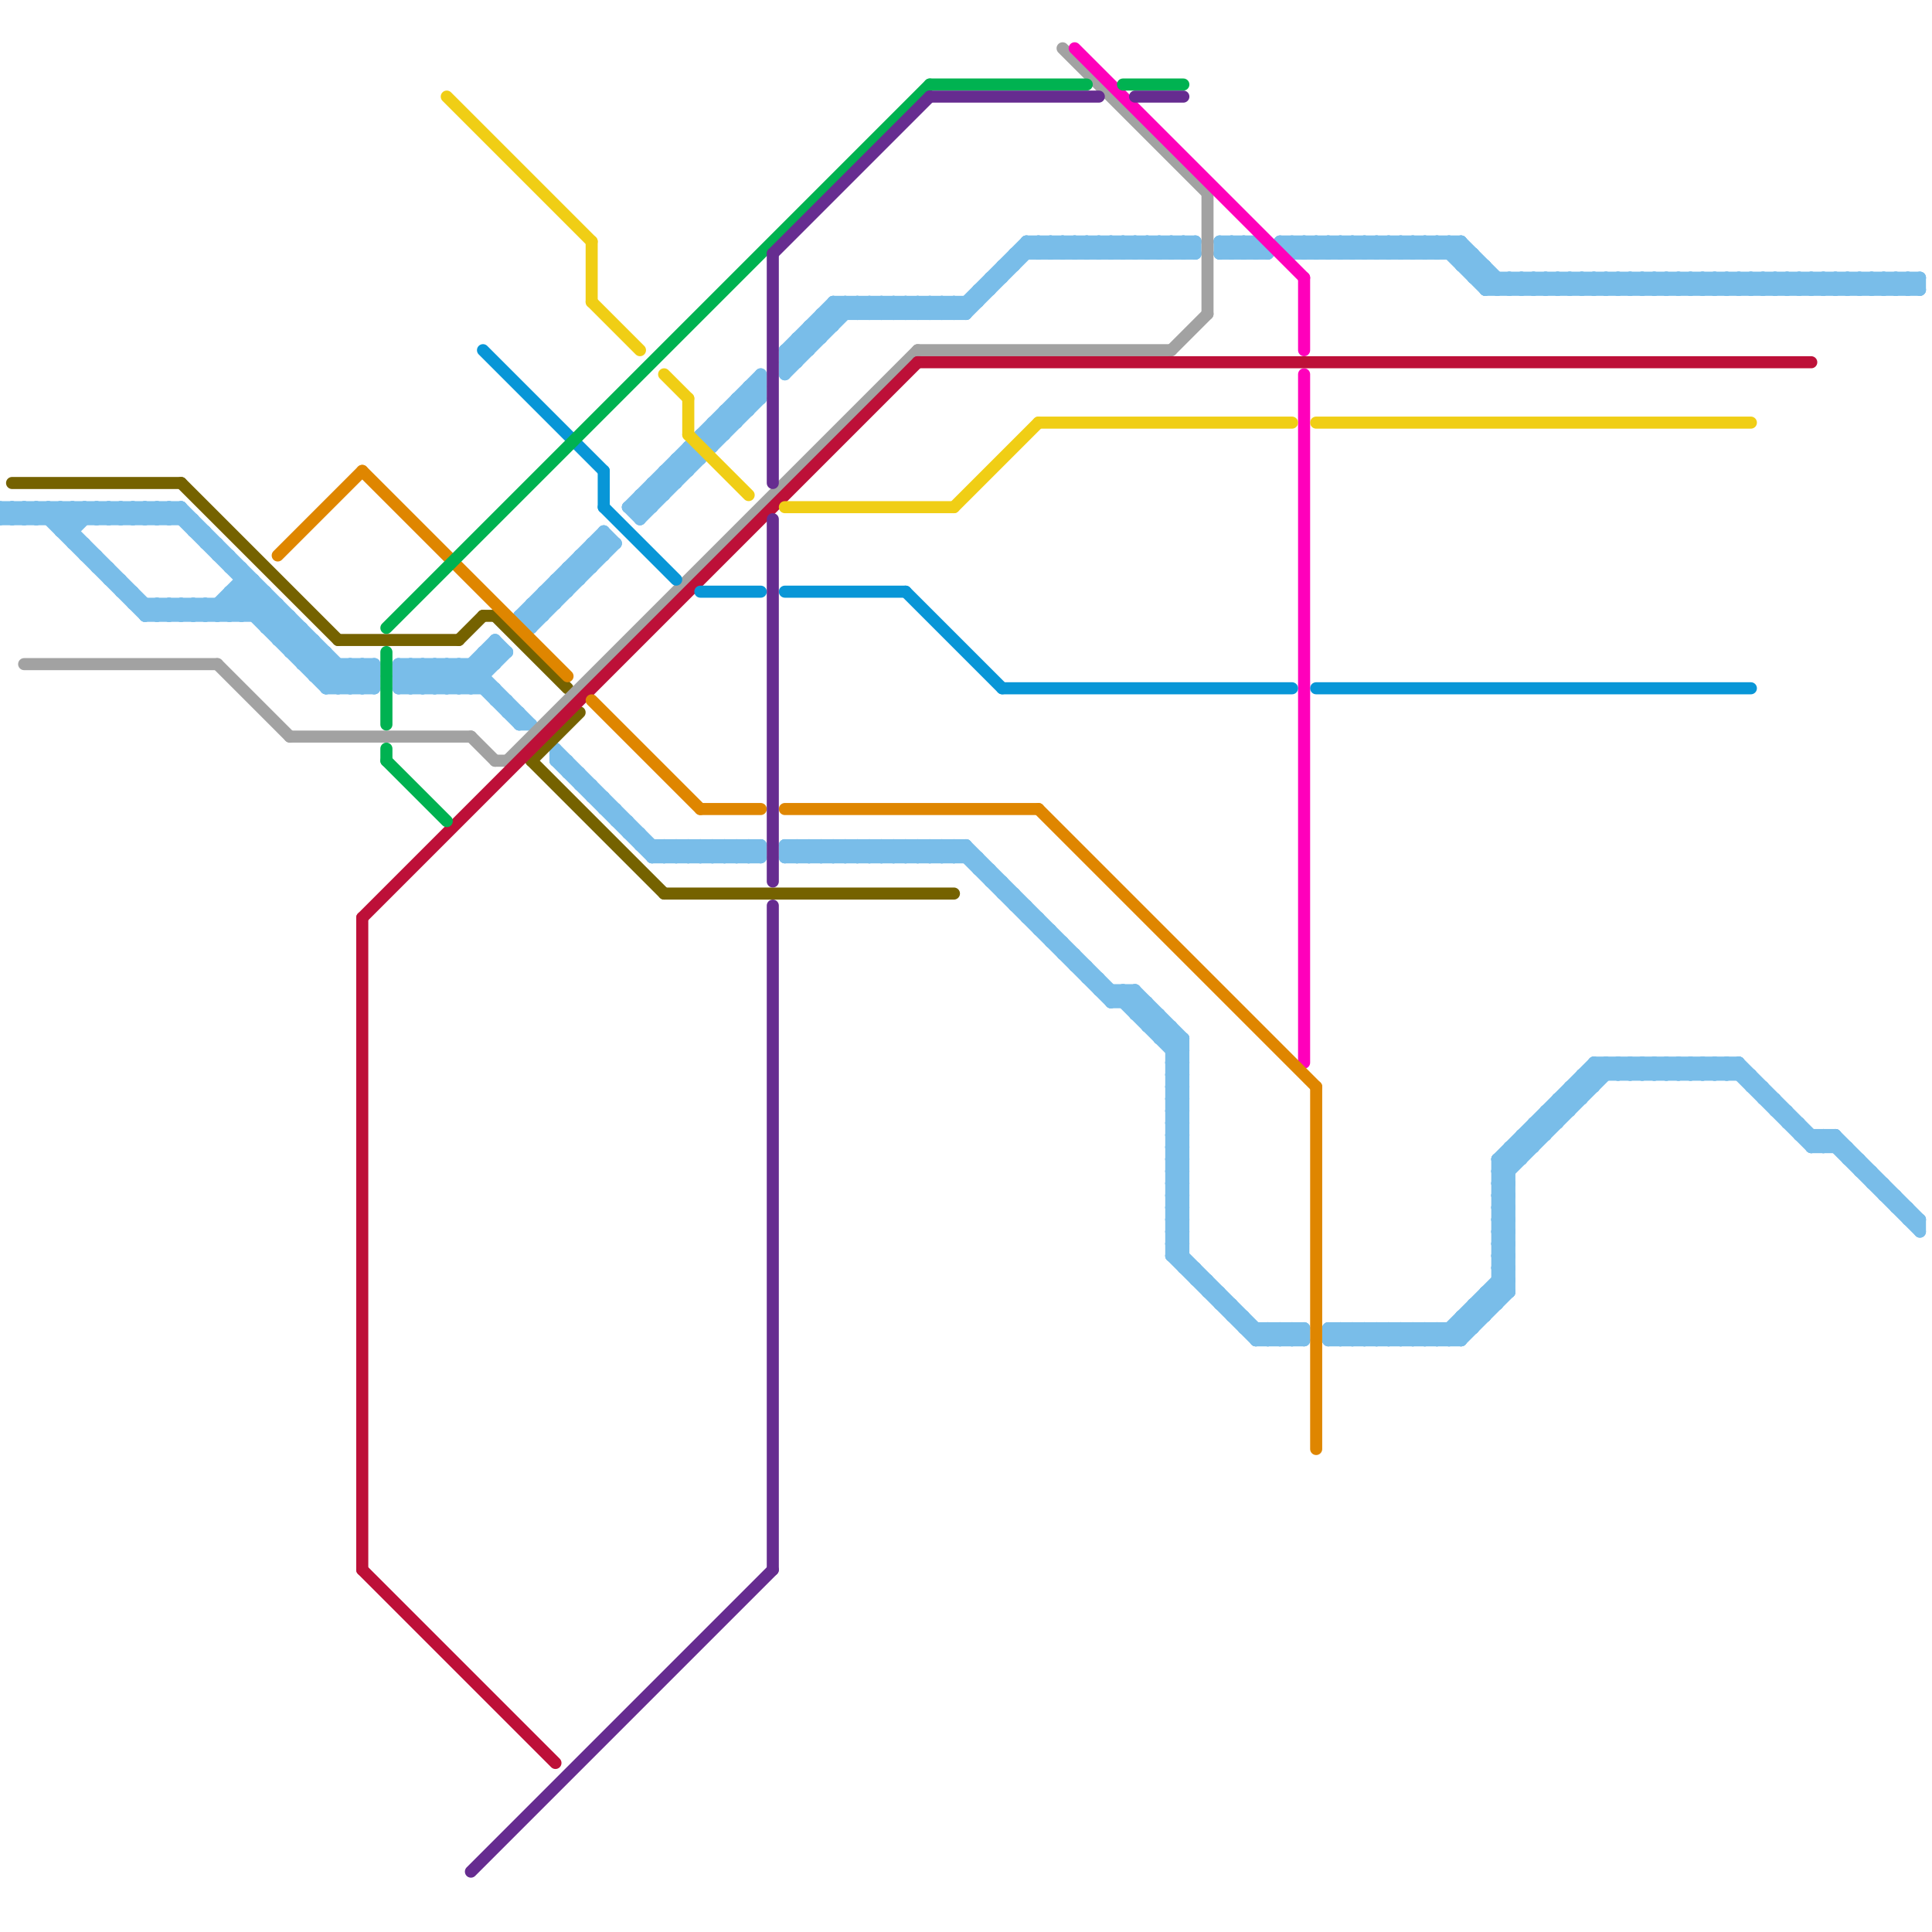 
<svg version="1.1" xmlns="http://www.w3.org/2000/svg" viewBox="0 0 160 160">
<style>line { stroke-width: 1; fill: none; stroke-linecap: round; stroke-linejoin: round; } .c0 { stroke: #79bde9 } .c1 { stroke: #756200 } .c2 { stroke: #a2a2a2 } .c3 { stroke: #ff00bb } .c4 { stroke: #bd1038 } .c5 { stroke: #f0ce15 } .c6 { stroke: #0896d7 } .c7 { stroke: #df8600 } .c8 { stroke: #00b251 } .c9 { stroke: #662c90 }</style><line class="c0" x1="119" y1="111" x2="125" y2="105"/><line class="c0" x1="97" y1="91" x2="98" y2="91"/><line class="c0" x1="97" y1="93" x2="98" y2="93"/><line class="c0" x1="37" y1="55" x2="37" y2="57"/><line class="c0" x1="128" y1="23" x2="128" y2="24"/><line class="c0" x1="70" y1="71" x2="71" y2="70"/><line class="c0" x1="120" y1="20" x2="124" y2="24"/><line class="c0" x1="123" y1="22" x2="123" y2="24"/><line class="c0" x1="137" y1="88" x2="138" y2="89"/><line class="c0" x1="11" y1="42" x2="12" y2="43"/><line class="c0" x1="57" y1="71" x2="58" y2="70"/><line class="c0" x1="124" y1="96" x2="125" y2="97"/><line class="c0" x1="91" y1="82" x2="94" y2="82"/><line class="c0" x1="68" y1="26" x2="68" y2="28"/><line class="c0" x1="124" y1="98" x2="125" y2="99"/><line class="c0" x1="101" y1="107" x2="101" y2="108"/><line class="c0" x1="141" y1="88" x2="141" y2="89"/><line class="c0" x1="94" y1="20" x2="95" y2="21"/><line class="c0" x1="49" y1="45" x2="51" y2="45"/><line class="c0" x1="129" y1="23" x2="129" y2="24"/><line class="c0" x1="121" y1="20" x2="125" y2="24"/><line class="c0" x1="17" y1="45" x2="18" y2="45"/><line class="c0" x1="105" y1="21" x2="106" y2="20"/><line class="c0" x1="143" y1="88" x2="143" y2="89"/><line class="c0" x1="83" y1="22" x2="84" y2="22"/><line class="c0" x1="102" y1="20" x2="103" y2="21"/><line class="c0" x1="86" y1="21" x2="87" y2="20"/><line class="c0" x1="150" y1="94" x2="150" y2="95"/><line class="c0" x1="75" y1="25" x2="76" y2="26"/><line class="c0" x1="131" y1="23" x2="131" y2="24"/><line class="c0" x1="113" y1="111" x2="114" y2="110"/><line class="c0" x1="121" y1="111" x2="125" y2="107"/><line class="c0" x1="101" y1="21" x2="102" y2="20"/><line class="c0" x1="54" y1="40" x2="56" y2="40"/><line class="c0" x1="124" y1="101" x2="125" y2="100"/><line class="c0" x1="27" y1="57" x2="29" y2="55"/><line class="c0" x1="152" y1="94" x2="152" y2="95"/><line class="c0" x1="124" y1="103" x2="125" y2="102"/><line class="c0" x1="90" y1="81" x2="91" y2="81"/><line class="c0" x1="115" y1="111" x2="116" y2="110"/><line class="c0" x1="97" y1="95" x2="98" y2="96"/><line class="c0" x1="97" y1="97" x2="98" y2="98"/><line class="c0" x1="149" y1="93" x2="149" y2="94"/><line class="c0" x1="7" y1="42" x2="7" y2="43"/><line class="c0" x1="7" y1="46" x2="8" y2="46"/><line class="c0" x1="84" y1="75" x2="85" y2="75"/><line class="c0" x1="1" y1="42" x2="2" y2="43"/><line class="c0" x1="154" y1="23" x2="155" y2="24"/><line class="c0" x1="132" y1="88" x2="133" y2="89"/><line class="c0" x1="27" y1="56" x2="28" y2="55"/><line class="c0" x1="141" y1="23" x2="142" y2="24"/><line class="c0" x1="61" y1="33" x2="62" y2="34"/><line class="c0" x1="42" y1="59" x2="43" y2="59"/><line class="c0" x1="89" y1="80" x2="90" y2="80"/><line class="c0" x1="41" y1="58" x2="42" y2="58"/><line class="c0" x1="56" y1="38" x2="58" y2="38"/><line class="c0" x1="0" y1="42" x2="15" y2="42"/><line class="c0" x1="86" y1="77" x2="87" y2="77"/><line class="c0" x1="124" y1="24" x2="125" y2="23"/><line class="c0" x1="97" y1="102" x2="98" y2="102"/><line class="c0" x1="153" y1="24" x2="154" y2="23"/><line class="c0" x1="89" y1="20" x2="90" y2="21"/><line class="c0" x1="104" y1="110" x2="104" y2="111"/><line class="c0" x1="156" y1="23" x2="157" y2="24"/><line class="c0" x1="124" y1="23" x2="124" y2="24"/><line class="c0" x1="48" y1="64" x2="48" y2="65"/><line class="c0" x1="142" y1="23" x2="142" y2="24"/><line class="c0" x1="94" y1="21" x2="95" y2="20"/><line class="c0" x1="149" y1="23" x2="150" y2="24"/><line class="c0" x1="124" y1="100" x2="125" y2="99"/><line class="c0" x1="136" y1="23" x2="137" y2="24"/><line class="c0" x1="77" y1="26" x2="78" y2="25"/><line class="c0" x1="106" y1="110" x2="106" y2="111"/><line class="c0" x1="66" y1="28" x2="67" y2="29"/><line class="c0" x1="70" y1="25" x2="71" y2="26"/><line class="c0" x1="90" y1="20" x2="91" y2="21"/><line class="c0" x1="151" y1="23" x2="152" y2="24"/><line class="c0" x1="21" y1="51" x2="22" y2="50"/><line class="c0" x1="118" y1="111" x2="119" y2="110"/><line class="c0" x1="158" y1="101" x2="159" y2="101"/><line class="c0" x1="75" y1="26" x2="76" y2="25"/><line class="c0" x1="97" y1="91" x2="98" y2="90"/><line class="c0" x1="97" y1="93" x2="98" y2="92"/><line class="c0" x1="18" y1="50" x2="19" y2="51"/><line class="c0" x1="120" y1="111" x2="125" y2="106"/><line class="c0" x1="95" y1="85" x2="97" y2="85"/><line class="c0" x1="47" y1="63" x2="47" y2="64"/><line class="c0" x1="110" y1="20" x2="110" y2="21"/><line class="c0" x1="55" y1="39" x2="55" y2="41"/><line class="c0" x1="38" y1="55" x2="38" y2="57"/><line class="c0" x1="72" y1="26" x2="73" y2="25"/><line class="c0" x1="23" y1="53" x2="24" y2="52"/><line class="c0" x1="12" y1="42" x2="13" y2="43"/><line class="c0" x1="46" y1="62" x2="55" y2="71"/><line class="c0" x1="130" y1="90" x2="131" y2="91"/><line class="c0" x1="82" y1="23" x2="83" y2="23"/><line class="c0" x1="125" y1="95" x2="127" y2="95"/><line class="c0" x1="73" y1="71" x2="74" y2="70"/><line class="c0" x1="58" y1="36" x2="59" y2="37"/><line class="c0" x1="107" y1="21" x2="108" y2="20"/><line class="c0" x1="59" y1="70" x2="60" y2="71"/><line class="c0" x1="124" y1="104" x2="125" y2="105"/><line class="c0" x1="94" y1="84" x2="96" y2="84"/><line class="c0" x1="63" y1="31" x2="63" y2="33"/><line class="c0" x1="17" y1="44" x2="17" y2="45"/><line class="c0" x1="87" y1="20" x2="88" y2="21"/><line class="c0" x1="124" y1="106" x2="125" y2="107"/><line class="c0" x1="126" y1="94" x2="128" y2="94"/><line class="c0" x1="5" y1="42" x2="5" y2="44"/><line class="c0" x1="108" y1="20" x2="109" y2="21"/><line class="c0" x1="117" y1="110" x2="118" y2="111"/><line class="c0" x1="6" y1="42" x2="6" y2="45"/><line class="c0" x1="48" y1="46" x2="48" y2="48"/><line class="c0" x1="13" y1="42" x2="13" y2="43"/><line class="c0" x1="129" y1="91" x2="131" y2="91"/><line class="c0" x1="102" y1="21" x2="103" y2="20"/><line class="c0" x1="43" y1="51" x2="44" y2="52"/><line class="c0" x1="139" y1="24" x2="140" y2="23"/><line class="c0" x1="88" y1="20" x2="89" y2="21"/><line class="c0" x1="97" y1="97" x2="98" y2="97"/><line class="c0" x1="116" y1="111" x2="117" y2="110"/><line class="c0" x1="119" y1="110" x2="120" y2="111"/><line class="c0" x1="84" y1="21" x2="84" y2="22"/><line class="c0" x1="54" y1="70" x2="54" y2="71"/><line class="c0" x1="8" y1="42" x2="8" y2="43"/><line class="c0" x1="9" y1="47" x2="9" y2="48"/><line class="c0" x1="98" y1="86" x2="98" y2="105"/><line class="c0" x1="121" y1="109" x2="121" y2="111"/><line class="c0" x1="56" y1="70" x2="56" y2="71"/><line class="c0" x1="133" y1="88" x2="134" y2="89"/><line class="c0" x1="33" y1="55" x2="35" y2="57"/><line class="c0" x1="97" y1="102" x2="98" y2="101"/><line class="c0" x1="115" y1="20" x2="116" y2="21"/><line class="c0" x1="10" y1="42" x2="10" y2="43"/><line class="c0" x1="14" y1="50" x2="15" y2="51"/><line class="c0" x1="67" y1="27" x2="69" y2="27"/><line class="c0" x1="68" y1="71" x2="69" y2="70"/><line class="c0" x1="152" y1="94" x2="159" y2="101"/><line class="c0" x1="150" y1="23" x2="150" y2="24"/><line class="c0" x1="157" y1="23" x2="158" y2="24"/><line class="c0" x1="144" y1="23" x2="144" y2="24"/><line class="c0" x1="55" y1="71" x2="56" y2="70"/><line class="c0" x1="97" y1="96" x2="98" y2="97"/><line class="c0" x1="17" y1="50" x2="17" y2="51"/><line class="c0" x1="34" y1="55" x2="34" y2="57"/><line class="c0" x1="120" y1="21" x2="121" y2="20"/><line class="c0" x1="97" y1="98" x2="98" y2="99"/><line class="c0" x1="28" y1="55" x2="28" y2="57"/><line class="c0" x1="53" y1="41" x2="55" y2="41"/><line class="c0" x1="95" y1="21" x2="96" y2="20"/><line class="c0" x1="152" y1="23" x2="152" y2="24"/><line class="c0" x1="19" y1="46" x2="19" y2="47"/><line class="c0" x1="85" y1="20" x2="85" y2="21"/><line class="c0" x1="128" y1="92" x2="129" y2="93"/><line class="c0" x1="71" y1="25" x2="72" y2="26"/><line class="c0" x1="112" y1="110" x2="113" y2="111"/><line class="c0" x1="103" y1="110" x2="108" y2="110"/><line class="c0" x1="103" y1="21" x2="104" y2="20"/><line class="c0" x1="9" y1="42" x2="10" y2="43"/><line class="c0" x1="97" y1="21" x2="98" y2="20"/><line class="c0" x1="148" y1="92" x2="148" y2="93"/><line class="c0" x1="79" y1="25" x2="80" y2="26"/><line class="c0" x1="73" y1="25" x2="74" y2="26"/><line class="c0" x1="105" y1="110" x2="106" y2="111"/><line class="c0" x1="17" y1="50" x2="18" y2="51"/><line class="c0" x1="38" y1="57" x2="41" y2="54"/><line class="c0" x1="8" y1="47" x2="9" y2="47"/><line class="c0" x1="93" y1="20" x2="94" y2="21"/><line class="c0" x1="97" y1="99" x2="98" y2="98"/><line class="c0" x1="78" y1="26" x2="79" y2="25"/><line class="c0" x1="18" y1="45" x2="18" y2="46"/><line class="c0" x1="97" y1="101" x2="98" y2="100"/><line class="c0" x1="0" y1="43" x2="1" y2="42"/><line class="c0" x1="107" y1="110" x2="108" y2="111"/><line class="c0" x1="98" y1="21" x2="99" y2="20"/><line class="c0" x1="67" y1="70" x2="68" y2="71"/><line class="c0" x1="61" y1="70" x2="62" y2="71"/><line class="c0" x1="124" y1="104" x2="125" y2="104"/><line class="c0" x1="83" y1="74" x2="84" y2="74"/><line class="c0" x1="134" y1="24" x2="135" y2="23"/><line class="c0" x1="124" y1="106" x2="125" y2="106"/><line class="c0" x1="112" y1="111" x2="113" y2="110"/><line class="c0" x1="147" y1="91" x2="147" y2="92"/><line class="c0" x1="66" y1="71" x2="67" y2="70"/><line class="c0" x1="155" y1="23" x2="156" y2="24"/><line class="c0" x1="65" y1="30" x2="70" y2="25"/><line class="c0" x1="124" y1="97" x2="133" y2="88"/><line class="c0" x1="74" y1="25" x2="74" y2="26"/><line class="c0" x1="65" y1="29" x2="66" y2="30"/><line class="c0" x1="75" y1="70" x2="76" y2="71"/><line class="c0" x1="41" y1="57" x2="41" y2="58"/><line class="c0" x1="109" y1="20" x2="110" y2="21"/><line class="c0" x1="23" y1="52" x2="24" y2="51"/><line class="c0" x1="62" y1="70" x2="63" y2="71"/><line class="c0" x1="96" y1="20" x2="97" y2="21"/><line class="c0" x1="138" y1="23" x2="138" y2="24"/><line class="c0" x1="143" y1="88" x2="150" y2="95"/><line class="c0" x1="82" y1="73" x2="83" y2="73"/><line class="c0" x1="102" y1="108" x2="102" y2="109"/><line class="c0" x1="137" y1="89" x2="138" y2="88"/><line class="c0" x1="67" y1="71" x2="68" y2="70"/><line class="c0" x1="108" y1="21" x2="109" y2="20"/><line class="c0" x1="111" y1="20" x2="112" y2="21"/><line class="c0" x1="140" y1="24" x2="141" y2="23"/><line class="c0" x1="155" y1="97" x2="155" y2="98"/><line class="c0" x1="49" y1="45" x2="50" y2="46"/><line class="c0" x1="98" y1="20" x2="99" y2="21"/><line class="c0" x1="124" y1="105" x2="125" y2="106"/><line class="c0" x1="44" y1="50" x2="46" y2="50"/><line class="c0" x1="140" y1="23" x2="140" y2="24"/><line class="c0" x1="13" y1="50" x2="13" y2="51"/><line class="c0" x1="123" y1="24" x2="159" y2="24"/><line class="c0" x1="116" y1="21" x2="117" y2="20"/><line class="c0" x1="93" y1="83" x2="94" y2="82"/><line class="c0" x1="91" y1="20" x2="92" y2="21"/><line class="c0" x1="21" y1="48" x2="21" y2="51"/><line class="c0" x1="157" y1="99" x2="157" y2="100"/><line class="c0" x1="35" y1="55" x2="37" y2="57"/><line class="c0" x1="156" y1="99" x2="157" y2="99"/><line class="c0" x1="106" y1="20" x2="107" y2="21"/><line class="c0" x1="57" y1="70" x2="57" y2="71"/><line class="c0" x1="34" y1="55" x2="36" y2="57"/><line class="c0" x1="154" y1="96" x2="154" y2="97"/><line class="c0" x1="120" y1="110" x2="121" y2="111"/><line class="c0" x1="97" y1="96" x2="98" y2="96"/><line class="c0" x1="97" y1="88" x2="98" y2="88"/><line class="c0" x1="97" y1="98" x2="98" y2="98"/><line class="c0" x1="14" y1="42" x2="29" y2="57"/><line class="c0" x1="127" y1="93" x2="128" y2="94"/><line class="c0" x1="100" y1="107" x2="101" y2="107"/><line class="c0" x1="51" y1="68" x2="52" y2="68"/><line class="c0" x1="156" y1="98" x2="156" y2="99"/><line class="c0" x1="46" y1="63" x2="47" y2="63"/><line class="c0" x1="113" y1="110" x2="113" y2="111"/><line class="c0" x1="53" y1="41" x2="53" y2="43"/><line class="c0" x1="15" y1="42" x2="30" y2="57"/><line class="c0" x1="61" y1="33" x2="61" y2="35"/><line class="c0" x1="97" y1="85" x2="97" y2="104"/><line class="c0" x1="51" y1="67" x2="51" y2="68"/><line class="c0" x1="99" y1="106" x2="100" y2="106"/><line class="c0" x1="115" y1="110" x2="115" y2="111"/><line class="c0" x1="39" y1="55" x2="39" y2="57"/><line class="c0" x1="72" y1="71" x2="73" y2="70"/><line class="c0" x1="62" y1="32" x2="63" y2="32"/><line class="c0" x1="38" y1="55" x2="43" y2="60"/><line class="c0" x1="44" y1="51" x2="50" y2="45"/><line class="c0" x1="86" y1="20" x2="87" y2="21"/><line class="c0" x1="92" y1="83" x2="95" y2="83"/><line class="c0" x1="76" y1="25" x2="77" y2="26"/><line class="c0" x1="93" y1="82" x2="98" y2="87"/><line class="c0" x1="114" y1="111" x2="115" y2="110"/><line class="c0" x1="74" y1="71" x2="75" y2="70"/><line class="c0" x1="33" y1="56" x2="40" y2="56"/><line class="c0" x1="116" y1="110" x2="116" y2="111"/><line class="c0" x1="29" y1="55" x2="31" y2="57"/><line class="c0" x1="110" y1="110" x2="111" y2="111"/><line class="c0" x1="70" y1="70" x2="70" y2="71"/><line class="c0" x1="104" y1="20" x2="104" y2="21"/><line class="c0" x1="48" y1="46" x2="50" y2="46"/><line class="c0" x1="25" y1="55" x2="26" y2="54"/><line class="c0" x1="97" y1="100" x2="98" y2="99"/><line class="c0" x1="139" y1="89" x2="140" y2="88"/><line class="c0" x1="121" y1="22" x2="123" y2="22"/><line class="c0" x1="69" y1="71" x2="70" y2="70"/><line class="c0" x1="72" y1="70" x2="73" y2="71"/><line class="c0" x1="123" y1="107" x2="123" y2="109"/><line class="c0" x1="148" y1="23" x2="148" y2="24"/><line class="c0" x1="77" y1="25" x2="77" y2="26"/><line class="c0" x1="20" y1="51" x2="22" y2="49"/><line class="c0" x1="124" y1="105" x2="125" y2="105"/><line class="c0" x1="154" y1="24" x2="155" y2="23"/><line class="c0" x1="135" y1="88" x2="136" y2="89"/><line class="c0" x1="124" y1="97" x2="125" y2="97"/><line class="c0" x1="15" y1="50" x2="15" y2="51"/><line class="c0" x1="59" y1="35" x2="59" y2="37"/><line class="c0" x1="124" y1="99" x2="125" y2="99"/><line class="c0" x1="99" y1="20" x2="99" y2="21"/><line class="c0" x1="77" y1="71" x2="78" y2="70"/><line class="c0" x1="118" y1="21" x2="119" y2="20"/><line class="c0" x1="141" y1="24" x2="142" y2="23"/><line class="c0" x1="46" y1="48" x2="47" y2="49"/><line class="c0" x1="54" y1="40" x2="55" y2="41"/><line class="c0" x1="70" y1="70" x2="71" y2="71"/><line class="c0" x1="140" y1="89" x2="141" y2="88"/><line class="c0" x1="117" y1="21" x2="118" y2="20"/><line class="c0" x1="156" y1="24" x2="157" y2="23"/><line class="c0" x1="50" y1="67" x2="51" y2="67"/><line class="c0" x1="107" y1="20" x2="107" y2="21"/><line class="c0" x1="114" y1="20" x2="115" y2="21"/><line class="c0" x1="65" y1="70" x2="65" y2="71"/><line class="c0" x1="121" y1="109" x2="123" y2="109"/><line class="c0" x1="101" y1="20" x2="101" y2="21"/><line class="c0" x1="143" y1="24" x2="144" y2="23"/><line class="c0" x1="56" y1="38" x2="57" y2="39"/><line class="c0" x1="122" y1="23" x2="159" y2="23"/><line class="c0" x1="143" y1="23" x2="143" y2="24"/><line class="c0" x1="72" y1="25" x2="72" y2="26"/><line class="c0" x1="125" y1="23" x2="126" y2="24"/><line class="c0" x1="119" y1="21" x2="120" y2="20"/><line class="c0" x1="150" y1="95" x2="153" y2="95"/><line class="c0" x1="79" y1="70" x2="92" y2="83"/><line class="c0" x1="97" y1="88" x2="98" y2="87"/><line class="c0" x1="45" y1="49" x2="46" y2="50"/><line class="c0" x1="130" y1="24" x2="131" y2="23"/><line class="c0" x1="19" y1="49" x2="27" y2="57"/><line class="c0" x1="49" y1="66" x2="50" y2="66"/><line class="c0" x1="60" y1="34" x2="61" y2="35"/><line class="c0" x1="47" y1="47" x2="48" y2="48"/><line class="c0" x1="140" y1="88" x2="141" y2="89"/><line class="c0" x1="159" y1="23" x2="159" y2="24"/><line class="c0" x1="92" y1="20" x2="92" y2="21"/><line class="c0" x1="137" y1="88" x2="137" y2="89"/><line class="c0" x1="153" y1="23" x2="153" y2="24"/><line class="c0" x1="50" y1="44" x2="51" y2="45"/><line class="c0" x1="58" y1="70" x2="59" y2="71"/><line class="c0" x1="125" y1="24" x2="126" y2="23"/><line class="c0" x1="85" y1="20" x2="99" y2="20"/><line class="c0" x1="128" y1="23" x2="129" y2="24"/><line class="c0" x1="97" y1="104" x2="104" y2="111"/><line class="c0" x1="97" y1="87" x2="98" y2="87"/><line class="c0" x1="97" y1="89" x2="98" y2="89"/><line class="c0" x1="94" y1="20" x2="94" y2="21"/><line class="c0" x1="60" y1="70" x2="61" y2="71"/><line class="c0" x1="82" y1="72" x2="82" y2="73"/><line class="c0" x1="81" y1="71" x2="81" y2="72"/><line class="c0" x1="127" y1="24" x2="128" y2="23"/><line class="c0" x1="80" y1="26" x2="86" y2="20"/><line class="c0" x1="157" y1="100" x2="158" y2="100"/><line class="c0" x1="65" y1="71" x2="66" y2="70"/><line class="c0" x1="118" y1="110" x2="118" y2="111"/><line class="c0" x1="24" y1="51" x2="24" y2="54"/><line class="c0" x1="78" y1="70" x2="78" y2="71"/><line class="c0" x1="57" y1="37" x2="57" y2="39"/><line class="c0" x1="110" y1="110" x2="122" y2="110"/><line class="c0" x1="0" y1="43" x2="16" y2="43"/><line class="c0" x1="44" y1="50" x2="44" y2="52"/><line class="c0" x1="95" y1="20" x2="95" y2="21"/><line class="c0" x1="22" y1="52" x2="23" y2="51"/><line class="c0" x1="126" y1="94" x2="127" y2="95"/><line class="c0" x1="159" y1="101" x2="159" y2="102"/><line class="c0" x1="9" y1="43" x2="10" y2="42"/><line class="c0" x1="80" y1="70" x2="80" y2="71"/><line class="c0" x1="129" y1="91" x2="130" y2="92"/><line class="c0" x1="88" y1="79" x2="89" y2="79"/><line class="c0" x1="55" y1="70" x2="55" y2="71"/><line class="c0" x1="79" y1="70" x2="79" y2="71"/><line class="c0" x1="120" y1="20" x2="120" y2="21"/><line class="c0" x1="62" y1="32" x2="62" y2="34"/><line class="c0" x1="40" y1="54" x2="42" y2="54"/><line class="c0" x1="73" y1="70" x2="73" y2="71"/><line class="c0" x1="136" y1="88" x2="136" y2="89"/><line class="c0" x1="11" y1="43" x2="12" y2="42"/><line class="c0" x1="92" y1="21" x2="93" y2="20"/><line class="c0" x1="131" y1="89" x2="132" y2="90"/><line class="c0" x1="124" y1="99" x2="125" y2="98"/><line class="c0" x1="55" y1="39" x2="57" y2="39"/><line class="c0" x1="23" y1="53" x2="26" y2="53"/><line class="c0" x1="158" y1="100" x2="158" y2="101"/><line class="c0" x1="80" y1="70" x2="98" y2="88"/><line class="c0" x1="87" y1="78" x2="88" y2="78"/><line class="c0" x1="30" y1="57" x2="31" y2="56"/><line class="c0" x1="149" y1="24" x2="150" y2="23"/><line class="c0" x1="67" y1="27" x2="68" y2="28"/><line class="c0" x1="78" y1="25" x2="78" y2="26"/><line class="c0" x1="0" y1="42" x2="0" y2="43"/><line class="c0" x1="33" y1="56" x2="34" y2="55"/><line class="c0" x1="124" y1="98" x2="125" y2="98"/><line class="c0" x1="53" y1="70" x2="63" y2="70"/><line class="c0" x1="134" y1="23" x2="134" y2="24"/><line class="c0" x1="20" y1="49" x2="28" y2="57"/><line class="c0" x1="128" y1="92" x2="128" y2="94"/><line class="c0" x1="80" y1="25" x2="80" y2="26"/><line class="c0" x1="2" y1="42" x2="2" y2="43"/><line class="c0" x1="122" y1="23" x2="123" y2="22"/><line class="c0" x1="66" y1="70" x2="66" y2="71"/><line class="c0" x1="146" y1="24" x2="147" y2="23"/><line class="c0" x1="63" y1="70" x2="63" y2="71"/><line class="c0" x1="52" y1="42" x2="53" y2="43"/><line class="c0" x1="122" y1="108" x2="122" y2="110"/><line class="c0" x1="133" y1="24" x2="134" y2="23"/><line class="c0" x1="114" y1="110" x2="114" y2="111"/><line class="c0" x1="61" y1="33" x2="63" y2="33"/><line class="c0" x1="141" y1="88" x2="142" y2="89"/><line class="c0" x1="74" y1="70" x2="74" y2="71"/><line class="c0" x1="1" y1="43" x2="2" y2="42"/><line class="c0" x1="68" y1="70" x2="68" y2="71"/><line class="c0" x1="97" y1="87" x2="98" y2="86"/><line class="c0" x1="30" y1="55" x2="30" y2="57"/><line class="c0" x1="97" y1="89" x2="98" y2="88"/><line class="c0" x1="68" y1="26" x2="69" y2="27"/><line class="c0" x1="129" y1="23" x2="130" y2="24"/><line class="c0" x1="25" y1="52" x2="25" y2="55"/><line class="c0" x1="134" y1="23" x2="135" y2="24"/><line class="c0" x1="127" y1="93" x2="127" y2="95"/><line class="c0" x1="101" y1="20" x2="104" y2="20"/><line class="c0" x1="89" y1="21" x2="90" y2="20"/><line class="c0" x1="144" y1="23" x2="145" y2="24"/><line class="c0" x1="131" y1="23" x2="132" y2="24"/><line class="c0" x1="97" y1="103" x2="98" y2="103"/><line class="c0" x1="124" y1="96" x2="124" y2="108"/><line class="c0" x1="69" y1="70" x2="69" y2="71"/><line class="c0" x1="97" y1="95" x2="98" y2="95"/><line class="c0" x1="17" y1="51" x2="20" y2="48"/><line class="c0" x1="103" y1="20" x2="103" y2="21"/><line class="c0" x1="33" y1="57" x2="35" y2="55"/><line class="c0" x1="138" y1="88" x2="139" y2="89"/><line class="c0" x1="97" y1="20" x2="97" y2="21"/><line class="c0" x1="122" y1="21" x2="122" y2="23"/><line class="c0" x1="16" y1="51" x2="17" y2="50"/><line class="c0" x1="124" y1="102" x2="125" y2="103"/><line class="c0" x1="19" y1="49" x2="22" y2="49"/><line class="c0" x1="35" y1="57" x2="37" y2="55"/><line class="c0" x1="33" y1="55" x2="33" y2="57"/><line class="c0" x1="46" y1="62" x2="46" y2="63"/><line class="c0" x1="7" y1="42" x2="8" y2="43"/><line class="c0" x1="97" y1="103" x2="105" y2="111"/><line class="c0" x1="35" y1="55" x2="35" y2="57"/><line class="c0" x1="126" y1="23" x2="126" y2="24"/><line class="c0" x1="12" y1="43" x2="13" y2="42"/><line class="c0" x1="59" y1="35" x2="61" y2="35"/><line class="c0" x1="54" y1="71" x2="63" y2="71"/><line class="c0" x1="22" y1="51" x2="23" y2="50"/><line class="c0" x1="100" y1="106" x2="100" y2="107"/><line class="c0" x1="14" y1="43" x2="15" y2="42"/><line class="c0" x1="81" y1="72" x2="82" y2="72"/><line class="c0" x1="106" y1="20" x2="121" y2="20"/><line class="c0" x1="87" y1="21" x2="88" y2="20"/><line class="c0" x1="142" y1="23" x2="143" y2="24"/><line class="c0" x1="119" y1="20" x2="123" y2="24"/><line class="c0" x1="106" y1="110" x2="107" y2="111"/><line class="c0" x1="126" y1="23" x2="127" y2="24"/><line class="c0" x1="5" y1="44" x2="7" y2="42"/><line class="c0" x1="117" y1="111" x2="118" y2="110"/><line class="c0" x1="111" y1="111" x2="112" y2="110"/><line class="c0" x1="33" y1="57" x2="41" y2="57"/><line class="c0" x1="116" y1="20" x2="116" y2="21"/><line class="c0" x1="93" y1="82" x2="93" y2="83"/><line class="c0" x1="88" y1="21" x2="89" y2="20"/><line class="c0" x1="97" y1="90" x2="98" y2="91"/><line class="c0" x1="97" y1="92" x2="98" y2="93"/><line class="c0" x1="97" y1="94" x2="98" y2="95"/><line class="c0" x1="134" y1="89" x2="135" y2="88"/><line class="c0" x1="3" y1="42" x2="3" y2="43"/><line class="c0" x1="22" y1="49" x2="22" y2="52"/><line class="c0" x1="76" y1="70" x2="76" y2="71"/><line class="c0" x1="137" y1="23" x2="137" y2="24"/><line class="c0" x1="132" y1="88" x2="144" y2="88"/><line class="c0" x1="39" y1="55" x2="44" y2="60"/><line class="c0" x1="18" y1="46" x2="19" y2="46"/><line class="c0" x1="113" y1="21" x2="114" y2="20"/><line class="c0" x1="79" y1="26" x2="85" y2="20"/><line class="c0" x1="139" y1="23" x2="139" y2="24"/><line class="c0" x1="16" y1="43" x2="16" y2="44"/><line class="c0" x1="4" y1="42" x2="13" y2="51"/><line class="c0" x1="77" y1="70" x2="77" y2="71"/><line class="c0" x1="145" y1="23" x2="146" y2="24"/><line class="c0" x1="90" y1="21" x2="91" y2="20"/><line class="c0" x1="97" y1="95" x2="98" y2="94"/><line class="c0" x1="84" y1="74" x2="84" y2="75"/><line class="c0" x1="47" y1="47" x2="47" y2="49"/><line class="c0" x1="97" y1="97" x2="98" y2="96"/><line class="c0" x1="137" y1="23" x2="138" y2="24"/><line class="c0" x1="104" y1="111" x2="105" y2="110"/><line class="c0" x1="13" y1="42" x2="14" y2="43"/><line class="c0" x1="98" y1="105" x2="99" y2="105"/><line class="c0" x1="53" y1="43" x2="63" y2="33"/><line class="c0" x1="26" y1="55" x2="27" y2="54"/><line class="c0" x1="2" y1="43" x2="3" y2="42"/><line class="c0" x1="42" y1="58" x2="42" y2="59"/><line class="c0" x1="147" y1="23" x2="148" y2="24"/><line class="c0" x1="41" y1="53" x2="41" y2="55"/><line class="c0" x1="123" y1="107" x2="125" y2="107"/><line class="c0" x1="71" y1="26" x2="72" y2="25"/><line class="c0" x1="86" y1="76" x2="86" y2="77"/><line class="c0" x1="119" y1="20" x2="119" y2="21"/><line class="c0" x1="131" y1="89" x2="145" y2="89"/><line class="c0" x1="106" y1="111" x2="107" y2="110"/><line class="c0" x1="91" y1="21" x2="92" y2="20"/><line class="c0" x1="81" y1="24" x2="82" y2="24"/><line class="c0" x1="130" y1="23" x2="130" y2="24"/><line class="c0" x1="104" y1="111" x2="108" y2="111"/><line class="c0" x1="83" y1="73" x2="83" y2="74"/><line class="c0" x1="73" y1="26" x2="74" y2="25"/><line class="c0" x1="105" y1="111" x2="106" y2="110"/><line class="c0" x1="8" y1="42" x2="9" y2="43"/><line class="c0" x1="151" y1="95" x2="152" y2="94"/><line class="c0" x1="37" y1="57" x2="41" y2="53"/><line class="c0" x1="59" y1="71" x2="60" y2="70"/><line class="c0" x1="46" y1="48" x2="46" y2="50"/><line class="c0" x1="56" y1="70" x2="57" y2="71"/><line class="c0" x1="151" y1="94" x2="151" y2="95"/><line class="c0" x1="36" y1="55" x2="36" y2="57"/><line class="c0" x1="12" y1="51" x2="24" y2="51"/><line class="c0" x1="132" y1="23" x2="132" y2="24"/><line class="c0" x1="13" y1="43" x2="14" y2="42"/><line class="c0" x1="124" y1="96" x2="132" y2="88"/><line class="c0" x1="10" y1="42" x2="11" y2="43"/><line class="c0" x1="85" y1="75" x2="85" y2="76"/><line class="c0" x1="134" y1="88" x2="134" y2="89"/><line class="c0" x1="61" y1="71" x2="62" y2="70"/><line class="c0" x1="121" y1="109" x2="122" y2="110"/><line class="c0" x1="124" y1="101" x2="125" y2="102"/><line class="c0" x1="136" y1="88" x2="137" y2="89"/><line class="c0" x1="124" y1="103" x2="125" y2="104"/><line class="c0" x1="150" y1="23" x2="151" y2="24"/><line class="c0" x1="99" y1="105" x2="99" y2="106"/><line class="c0" x1="104" y1="20" x2="105" y2="21"/><line class="c0" x1="139" y1="88" x2="139" y2="89"/><line class="c0" x1="57" y1="70" x2="58" y2="71"/><line class="c0" x1="152" y1="23" x2="153" y2="24"/><line class="c0" x1="26" y1="56" x2="27" y2="55"/><line class="c0" x1="133" y1="23" x2="133" y2="24"/><line class="c0" x1="85" y1="20" x2="86" y2="21"/><line class="c0" x1="45" y1="49" x2="45" y2="51"/><line class="c0" x1="53" y1="69" x2="53" y2="70"/><line class="c0" x1="127" y1="23" x2="127" y2="24"/><line class="c0" x1="109" y1="21" x2="110" y2="20"/><line class="c0" x1="40" y1="54" x2="41" y2="55"/><line class="c0" x1="11" y1="50" x2="23" y2="50"/><line class="c0" x1="56" y1="71" x2="57" y2="70"/><line class="c0" x1="96" y1="21" x2="97" y2="20"/><line class="c0" x1="135" y1="24" x2="136" y2="23"/><line class="c0" x1="60" y1="34" x2="60" y2="36"/><line class="c0" x1="8" y1="46" x2="8" y2="47"/><line class="c0" x1="65" y1="31" x2="71" y2="25"/><line class="c0" x1="43" y1="60" x2="44" y2="60"/><line class="c0" x1="117" y1="20" x2="117" y2="21"/><line class="c0" x1="124" y1="104" x2="125" y2="103"/><line class="c0" x1="66" y1="28" x2="66" y2="30"/><line class="c0" x1="103" y1="109" x2="103" y2="110"/><line class="c0" x1="113" y1="110" x2="114" y2="111"/><line class="c0" x1="29" y1="55" x2="29" y2="57"/><line class="c0" x1="83" y1="22" x2="83" y2="23"/><line class="c0" x1="52" y1="68" x2="52" y2="69"/><line class="c0" x1="124" y1="100" x2="125" y2="101"/><line class="c0" x1="48" y1="65" x2="49" y2="65"/><line class="c0" x1="65" y1="29" x2="69" y2="25"/><line class="c0" x1="7" y1="45" x2="7" y2="46"/><line class="c0" x1="31" y1="55" x2="31" y2="57"/><line class="c0" x1="11" y1="42" x2="11" y2="43"/><line class="c0" x1="5" y1="42" x2="6" y2="43"/><line class="c0" x1="97" y1="91" x2="98" y2="92"/><line class="c0" x1="97" y1="93" x2="98" y2="94"/><line class="c0" x1="74" y1="25" x2="75" y2="26"/><line class="c0" x1="130" y1="90" x2="130" y2="92"/><line class="c0" x1="82" y1="23" x2="82" y2="24"/><line class="c0" x1="125" y1="95" x2="126" y2="96"/><line class="c0" x1="20" y1="48" x2="21" y2="48"/><line class="c0" x1="138" y1="23" x2="139" y2="24"/><line class="c0" x1="108" y1="110" x2="108" y2="111"/><line class="c0" x1="132" y1="88" x2="132" y2="90"/><line class="c0" x1="93" y1="21" x2="94" y2="20"/><line class="c0" x1="92" y1="20" x2="93" y2="21"/><line class="c0" x1="75" y1="25" x2="75" y2="26"/><line class="c0" x1="153" y1="23" x2="154" y2="24"/><line class="c0" x1="52" y1="42" x2="63" y2="31"/><line class="c0" x1="140" y1="23" x2="141" y2="24"/><line class="c0" x1="69" y1="25" x2="70" y2="26"/><line class="c0" x1="107" y1="111" x2="108" y2="110"/><line class="c0" x1="13" y1="50" x2="14" y2="51"/><line class="c0" x1="158" y1="24" x2="159" y2="23"/><line class="c0" x1="74" y1="26" x2="75" y2="25"/><line class="c0" x1="97" y1="96" x2="98" y2="95"/><line class="c0" x1="19" y1="47" x2="20" y2="47"/><line class="c0" x1="12" y1="51" x2="13" y2="50"/><line class="c0" x1="97" y1="98" x2="98" y2="97"/><line class="c0" x1="6" y1="45" x2="7" y2="45"/><line class="c0" x1="27" y1="57" x2="31" y2="57"/><line class="c0" x1="142" y1="88" x2="142" y2="89"/><line class="c0" x1="24" y1="54" x2="27" y2="54"/><line class="c0" x1="158" y1="23" x2="158" y2="24"/><line class="c0" x1="150" y1="95" x2="151" y2="94"/><line class="c0" x1="15" y1="50" x2="16" y2="51"/><line class="c0" x1="112" y1="20" x2="113" y2="21"/><line class="c0" x1="124" y1="103" x2="125" y2="103"/><line class="c0" x1="76" y1="26" x2="77" y2="25"/><line class="c0" x1="75" y1="71" x2="76" y2="70"/><line class="c0" x1="62" y1="71" x2="63" y2="70"/><line class="c0" x1="65" y1="70" x2="66" y2="71"/><line class="c0" x1="1" y1="42" x2="1" y2="43"/><line class="c0" x1="141" y1="23" x2="141" y2="24"/><line class="c0" x1="44" y1="52" x2="51" y2="45"/><line class="c0" x1="135" y1="23" x2="135" y2="24"/><line class="c0" x1="13" y1="51" x2="14" y2="50"/><line class="c0" x1="110" y1="111" x2="111" y2="110"/><line class="c0" x1="128" y1="92" x2="130" y2="92"/><line class="c0" x1="111" y1="21" x2="112" y2="20"/><line class="c0" x1="96" y1="84" x2="96" y2="86"/><line class="c0" x1="5" y1="44" x2="6" y2="44"/><line class="c0" x1="50" y1="44" x2="50" y2="46"/><line class="c0" x1="122" y1="108" x2="124" y2="108"/><line class="c0" x1="73" y1="70" x2="74" y2="71"/><line class="c0" x1="10" y1="48" x2="10" y2="49"/><line class="c0" x1="107" y1="20" x2="108" y2="21"/><line class="c0" x1="92" y1="83" x2="93" y2="82"/><line class="c0" x1="136" y1="24" x2="137" y2="23"/><line class="c0" x1="101" y1="20" x2="102" y2="21"/><line class="c0" x1="136" y1="23" x2="136" y2="24"/><line class="c0" x1="97" y1="102" x2="98" y2="103"/><line class="c0" x1="143" y1="23" x2="144" y2="24"/><line class="c0" x1="78" y1="71" x2="79" y2="70"/><line class="c0" x1="70" y1="25" x2="70" y2="26"/><line class="c0" x1="115" y1="110" x2="116" y2="111"/><line class="c0" x1="112" y1="21" x2="113" y2="20"/><line class="c0" x1="151" y1="24" x2="152" y2="23"/><line class="c0" x1="127" y1="93" x2="129" y2="93"/><line class="c0" x1="124" y1="100" x2="125" y2="100"/><line class="c0" x1="25" y1="55" x2="31" y2="55"/><line class="c0" x1="116" y1="110" x2="117" y2="111"/><line class="c0" x1="155" y1="98" x2="156" y2="98"/><line class="c0" x1="12" y1="42" x2="12" y2="43"/><line class="c0" x1="16" y1="50" x2="17" y2="51"/><line class="c0" x1="124" y1="96" x2="126" y2="96"/><line class="c0" x1="27" y1="54" x2="27" y2="57"/><line class="c0" x1="6" y1="42" x2="7" y2="43"/><line class="c0" x1="146" y1="23" x2="146" y2="24"/><line class="c0" x1="37" y1="55" x2="39" y2="57"/><line class="c0" x1="124" y1="105" x2="125" y2="104"/><line class="c0" x1="118" y1="110" x2="119" y2="111"/><line class="c0" x1="18" y1="51" x2="21" y2="48"/><line class="c0" x1="138" y1="89" x2="139" y2="88"/><line class="c0" x1="78" y1="70" x2="79" y2="71"/><line class="c0" x1="14" y1="42" x2="14" y2="43"/><line class="c0" x1="154" y1="23" x2="154" y2="24"/><line class="c0" x1="87" y1="20" x2="87" y2="21"/><line class="c0" x1="129" y1="24" x2="130" y2="23"/><line class="c0" x1="146" y1="91" x2="147" y2="91"/><line class="c0" x1="97" y1="99" x2="98" y2="100"/><line class="c0" x1="97" y1="101" x2="98" y2="102"/><line class="c0" x1="77" y1="25" x2="78" y2="26"/><line class="c0" x1="148" y1="23" x2="149" y2="24"/><line class="c0" x1="65" y1="30" x2="66" y2="30"/><line class="c0" x1="69" y1="25" x2="81" y2="25"/><line class="c0" x1="58" y1="71" x2="59" y2="70"/><line class="c0" x1="65" y1="29" x2="65" y2="31"/><line class="c0" x1="131" y1="24" x2="132" y2="23"/><line class="c0" x1="89" y1="20" x2="89" y2="21"/><line class="c0" x1="117" y1="110" x2="117" y2="111"/><line class="c0" x1="55" y1="70" x2="56" y2="71"/><line class="c0" x1="111" y1="110" x2="111" y2="111"/><line class="c0" x1="71" y1="70" x2="71" y2="71"/><line class="c0" x1="88" y1="20" x2="88" y2="21"/><line class="c0" x1="95" y1="20" x2="96" y2="21"/><line class="c0" x1="84" y1="21" x2="99" y2="21"/><line class="c0" x1="149" y1="23" x2="149" y2="24"/><line class="c0" x1="97" y1="104" x2="98" y2="104"/><line class="c0" x1="119" y1="110" x2="119" y2="111"/><line class="c0" x1="149" y1="94" x2="152" y2="94"/><line class="c0" x1="16" y1="50" x2="16" y2="51"/><line class="c0" x1="91" y1="81" x2="91" y2="82"/><line class="c0" x1="72" y1="25" x2="73" y2="26"/><line class="c0" x1="49" y1="45" x2="49" y2="47"/><line class="c0" x1="124" y1="98" x2="134" y2="88"/><line class="c0" x1="97" y1="20" x2="98" y2="21"/><line class="c0" x1="126" y1="24" x2="127" y2="23"/><line class="c0" x1="49" y1="65" x2="49" y2="66"/><line class="c0" x1="18" y1="50" x2="18" y2="51"/><line class="c0" x1="88" y1="78" x2="88" y2="79"/><line class="c0" x1="4" y1="43" x2="5" y2="42"/><line class="c0" x1="111" y1="110" x2="112" y2="111"/><line class="c0" x1="39" y1="57" x2="42" y2="54"/><line class="c0" x1="59" y1="36" x2="63" y2="32"/><line class="c0" x1="101" y1="21" x2="105" y2="21"/><line class="c0" x1="71" y1="70" x2="72" y2="71"/><line class="c0" x1="81" y1="24" x2="81" y2="25"/><line class="c0" x1="115" y1="20" x2="115" y2="21"/><line class="c0" x1="40" y1="54" x2="40" y2="57"/><line class="c0" x1="135" y1="89" x2="136" y2="88"/><line class="c0" x1="53" y1="41" x2="54" y2="42"/><line class="c0" x1="90" y1="80" x2="90" y2="81"/><line class="c0" x1="102" y1="20" x2="102" y2="21"/><line class="c0" x1="25" y1="54" x2="26" y2="53"/><line class="c0" x1="143" y1="89" x2="144" y2="88"/><line class="c0" x1="114" y1="21" x2="115" y2="20"/><line class="c0" x1="113" y1="20" x2="114" y2="21"/><line class="c0" x1="87" y1="77" x2="87" y2="78"/><line class="c0" x1="66" y1="70" x2="67" y2="71"/><line class="c0" x1="145" y1="90" x2="146" y2="90"/><line class="c0" x1="20" y1="47" x2="20" y2="51"/><line class="c0" x1="71" y1="25" x2="71" y2="26"/><line class="c0" x1="136" y1="89" x2="137" y2="88"/><line class="c0" x1="152" y1="24" x2="153" y2="23"/><line class="c0" x1="112" y1="110" x2="112" y2="111"/><line class="c0" x1="110" y1="20" x2="111" y2="21"/><line class="c0" x1="71" y1="71" x2="72" y2="70"/><line class="c0" x1="9" y1="42" x2="9" y2="43"/><line class="c0" x1="95" y1="85" x2="96" y2="84"/><line class="c0" x1="144" y1="24" x2="145" y2="23"/><line class="c0" x1="89" y1="79" x2="89" y2="80"/><line class="c0" x1="73" y1="25" x2="73" y2="26"/><line class="c0" x1="105" y1="110" x2="105" y2="111"/><line class="c0" x1="59" y1="70" x2="59" y2="71"/><line class="c0" x1="138" y1="88" x2="138" y2="89"/><line class="c0" x1="107" y1="110" x2="107" y2="111"/><line class="c0" x1="67" y1="70" x2="67" y2="71"/><line class="c0" x1="61" y1="70" x2="61" y2="71"/><line class="c0" x1="57" y1="37" x2="58" y2="38"/><line class="c0" x1="22" y1="52" x2="25" y2="52"/><line class="c0" x1="44" y1="50" x2="45" y2="51"/><line class="c0" x1="52" y1="42" x2="54" y2="42"/><line class="c0" x1="156" y1="23" x2="156" y2="24"/><line class="c0" x1="94" y1="84" x2="95" y2="83"/><line class="c0" x1="128" y1="24" x2="129" y2="23"/><line class="c0" x1="97" y1="99" x2="98" y2="99"/><line class="c0" x1="125" y1="95" x2="125" y2="107"/><line class="c0" x1="113" y1="20" x2="113" y2="21"/><line class="c0" x1="97" y1="101" x2="98" y2="101"/><line class="c0" x1="12" y1="50" x2="12" y2="51"/><line class="c0" x1="15" y1="42" x2="15" y2="43"/><line class="c0" x1="155" y1="24" x2="156" y2="23"/><line class="c0" x1="47" y1="64" x2="48" y2="64"/><line class="c0" x1="19" y1="50" x2="20" y2="51"/><line class="c0" x1="155" y1="23" x2="155" y2="24"/><line class="c0" x1="123" y1="107" x2="124" y2="108"/><line class="c0" x1="133" y1="88" x2="133" y2="89"/><line class="c0" x1="46" y1="48" x2="48" y2="48"/><line class="c0" x1="60" y1="71" x2="61" y2="70"/><line class="c0" x1="14" y1="51" x2="15" y2="50"/><line class="c0" x1="95" y1="83" x2="95" y2="85"/><line class="c0" x1="141" y1="89" x2="142" y2="88"/><line class="c0" x1="157" y1="24" x2="158" y2="23"/><line class="c0" x1="24" y1="53" x2="25" y2="52"/><line class="c0" x1="62" y1="70" x2="62" y2="71"/><line class="c0" x1="65" y1="71" x2="81" y2="71"/><line class="c0" x1="96" y1="20" x2="96" y2="21"/><line class="c0" x1="142" y1="24" x2="143" y2="23"/><line class="c0" x1="157" y1="23" x2="157" y2="24"/><line class="c0" x1="90" y1="20" x2="90" y2="21"/><line class="c0" x1="103" y1="20" x2="104" y2="21"/><line class="c0" x1="151" y1="23" x2="151" y2="24"/><line class="c0" x1="123" y1="24" x2="124" y2="23"/><line class="c0" x1="97" y1="104" x2="98" y2="103"/><line class="c0" x1="19" y1="49" x2="19" y2="51"/><line class="c0" x1="107" y1="21" x2="122" y2="21"/><line class="c0" x1="28" y1="57" x2="30" y2="55"/><line class="c0" x1="98" y1="20" x2="98" y2="21"/><line class="c0" x1="4" y1="42" x2="4" y2="43"/><line class="c0" x1="78" y1="25" x2="79" y2="26"/><line class="c0" x1="45" y1="49" x2="47" y2="49"/><line class="c0" x1="94" y1="82" x2="94" y2="84"/><line class="c0" x1="54" y1="40" x2="54" y2="42"/><line class="c0" x1="0" y1="42" x2="1" y2="43"/><line class="c0" x1="97" y1="100" x2="98" y2="101"/><line class="c0" x1="91" y1="20" x2="91" y2="21"/><line class="c0" x1="110" y1="21" x2="111" y2="20"/><line class="c0" x1="60" y1="34" x2="62" y2="34"/><line class="c0" x1="69" y1="25" x2="69" y2="27"/><line class="c0" x1="47" y1="47" x2="49" y2="47"/><line class="c0" x1="56" y1="38" x2="56" y2="40"/><line class="c0" x1="2" y1="42" x2="3" y2="43"/><line class="c0" x1="93" y1="20" x2="93" y2="21"/><line class="c0" x1="66" y1="28" x2="68" y2="28"/><line class="c0" x1="114" y1="110" x2="115" y2="111"/><line class="c0" x1="150" y1="24" x2="151" y2="23"/><line class="c0" x1="108" y1="20" x2="108" y2="21"/><line class="c0" x1="74" y1="70" x2="75" y2="71"/><line class="c0" x1="68" y1="70" x2="69" y2="71"/><line class="c0" x1="147" y1="92" x2="148" y2="92"/><line class="c0" x1="33" y1="55" x2="41" y2="55"/><line class="c0" x1="79" y1="25" x2="79" y2="26"/><line class="c0" x1="118" y1="20" x2="118" y2="21"/><line class="c0" x1="97" y1="103" x2="98" y2="102"/><line class="c0" x1="94" y1="82" x2="98" y2="86"/><line class="c0" x1="79" y1="71" x2="80" y2="70"/><line class="c0" x1="97" y1="88" x2="98" y2="89"/><line class="c0" x1="146" y1="90" x2="146" y2="91"/><line class="c0" x1="76" y1="70" x2="77" y2="71"/><line class="c0" x1="10" y1="49" x2="11" y2="49"/><line class="c0" x1="145" y1="89" x2="145" y2="90"/><line class="c0" x1="16" y1="44" x2="17" y2="44"/><line class="c0" x1="142" y1="89" x2="143" y2="88"/><line class="c0" x1="139" y1="88" x2="140" y2="89"/><line class="c0" x1="124" y1="102" x2="125" y2="102"/><line class="c0" x1="109" y1="20" x2="109" y2="21"/><line class="c0" x1="145" y1="24" x2="146" y2="23"/><line class="c0" x1="69" y1="70" x2="70" y2="71"/><line class="c0" x1="116" y1="20" x2="117" y2="21"/><line class="c0" x1="130" y1="90" x2="132" y2="90"/><line class="c0" x1="145" y1="23" x2="145" y2="24"/><line class="c0" x1="85" y1="76" x2="86" y2="76"/><line class="c0" x1="115" y1="21" x2="116" y2="20"/><line class="c0" x1="118" y1="20" x2="119" y2="21"/><line class="c0" x1="147" y1="24" x2="148" y2="23"/><line class="c0" x1="86" y1="20" x2="86" y2="21"/><line class="c0" x1="147" y1="23" x2="147" y2="24"/><line class="c0" x1="76" y1="25" x2="76" y2="26"/><line class="c0" x1="144" y1="88" x2="144" y2="89"/><line class="c0" x1="19" y1="51" x2="21" y2="49"/><line class="c0" x1="14" y1="50" x2="14" y2="51"/><line class="c0" x1="62" y1="32" x2="63" y2="33"/><line class="c0" x1="48" y1="46" x2="49" y2="47"/><line class="c0" x1="110" y1="110" x2="110" y2="111"/><line class="c0" x1="126" y1="94" x2="126" y2="96"/><line class="c0" x1="34" y1="57" x2="36" y2="55"/><line class="c0" x1="11" y1="49" x2="11" y2="50"/><line class="c0" x1="154" y1="97" x2="155" y2="97"/><line class="c0" x1="15" y1="51" x2="16" y2="50"/><line class="c0" x1="26" y1="53" x2="26" y2="56"/><line class="c0" x1="46" y1="63" x2="54" y2="71"/><line class="c0" x1="130" y1="23" x2="131" y2="24"/><line class="c0" x1="129" y1="91" x2="129" y2="93"/><line class="c0" x1="43" y1="59" x2="43" y2="60"/><line class="c0" x1="76" y1="71" x2="77" y2="70"/><line class="c0" x1="36" y1="57" x2="38" y2="55"/><line class="c0" x1="96" y1="86" x2="97" y2="85"/><line class="c0" x1="23" y1="50" x2="23" y2="53"/><line class="c0" x1="97" y1="90" x2="98" y2="90"/><line class="c0" x1="97" y1="100" x2="98" y2="100"/><line class="c0" x1="29" y1="57" x2="31" y2="55"/><line class="c0" x1="97" y1="92" x2="98" y2="92"/><line class="c0" x1="97" y1="94" x2="98" y2="94"/><line class="c0" x1="65" y1="70" x2="80" y2="70"/><line class="c0" x1="96" y1="86" x2="98" y2="86"/><line class="c0" x1="41" y1="53" x2="42" y2="54"/><line class="c0" x1="68" y1="26" x2="80" y2="26"/><line class="c0" x1="153" y1="96" x2="154" y2="96"/><line class="c0" x1="120" y1="110" x2="120" y2="111"/><line class="c0" x1="55" y1="39" x2="56" y2="40"/><line class="c0" x1="124" y1="97" x2="125" y2="98"/><line class="c0" x1="124" y1="99" x2="125" y2="100"/><line class="c0" x1="102" y1="109" x2="103" y2="109"/><line class="c0" x1="125" y1="23" x2="125" y2="24"/><line class="c0" x1="122" y1="108" x2="123" y2="109"/><line class="c0" x1="9" y1="48" x2="10" y2="48"/><line class="c0" x1="58" y1="36" x2="60" y2="36"/><line class="c0" x1="67" y1="27" x2="67" y2="29"/><line class="c0" x1="134" y1="88" x2="135" y2="89"/><line class="c0" x1="54" y1="71" x2="55" y2="70"/><line class="c0" x1="8" y1="43" x2="9" y2="42"/><line class="c0" x1="75" y1="70" x2="75" y2="71"/><line class="c0" x1="43" y1="51" x2="50" y2="44"/><line class="c0" x1="30" y1="55" x2="31" y2="56"/><line class="c0" x1="158" y1="23" x2="159" y2="24"/><line class="c0" x1="139" y1="23" x2="140" y2="24"/><line class="c0" x1="50" y1="66" x2="50" y2="67"/><line class="c0" x1="101" y1="108" x2="102" y2="108"/><line class="c0" x1="140" y1="88" x2="140" y2="89"/><line class="c0" x1="43" y1="51" x2="45" y2="51"/><line class="c0" x1="10" y1="43" x2="11" y2="42"/><line class="c0" x1="33" y1="56" x2="34" y2="57"/><line class="c0" x1="111" y1="20" x2="111" y2="21"/><line class="c0" x1="124" y1="102" x2="125" y2="101"/><line class="c0" x1="58" y1="70" x2="58" y2="71"/><line class="c0" x1="36" y1="55" x2="38" y2="57"/><line class="c0" x1="77" y1="70" x2="78" y2="71"/><line class="c0" x1="132" y1="24" x2="133" y2="23"/><line class="c0" x1="117" y1="20" x2="118" y2="21"/><line class="c0" x1="92" y1="82" x2="92" y2="83"/><line class="c0" x1="60" y1="70" x2="60" y2="71"/><line class="c0" x1="135" y1="88" x2="135" y2="89"/><line class="c0" x1="112" y1="20" x2="112" y2="21"/><line class="c0" x1="148" y1="24" x2="149" y2="23"/><line class="c0" x1="97" y1="89" x2="98" y2="90"/><line class="c0" x1="65" y1="29" x2="67" y2="29"/><line class="c0" x1="3" y1="42" x2="12" y2="51"/><line class="c0" x1="114" y1="20" x2="114" y2="21"/><line class="c0" x1="124" y1="101" x2="125" y2="101"/><line class="c0" x1="72" y1="70" x2="72" y2="71"/><line class="c0" x1="24" y1="54" x2="25" y2="53"/><line class="c0" x1="148" y1="93" x2="149" y2="93"/><line class="c0" x1="131" y1="89" x2="131" y2="91"/><line class="c0" x1="132" y1="23" x2="133" y2="24"/><line class="c0" x1="3" y1="43" x2="4" y2="42"/><line class="c0" x1="121" y1="22" x2="122" y2="21"/><line class="c0" x1="137" y1="24" x2="138" y2="23"/><line class="c0" x1="110" y1="111" x2="121" y2="111"/><line class="c0" x1="52" y1="69" x2="53" y2="69"/><line class="c0" x1="5" y1="43" x2="6" y2="42"/><line class="c0" x1="97" y1="90" x2="98" y2="89"/><line class="c0" x1="144" y1="88" x2="151" y2="95"/><line class="c0" x1="97" y1="92" x2="98" y2="91"/><line class="c0" x1="6" y1="44" x2="8" y2="42"/><line class="c0" x1="146" y1="23" x2="147" y2="24"/><line class="c0" x1="97" y1="94" x2="98" y2="93"/><line class="c0" x1="133" y1="23" x2="134" y2="24"/><line class="c0" x1="127" y1="23" x2="128" y2="24"/><line class="c0" x1="59" y1="35" x2="60" y2="36"/><line class="c0" x1="153" y1="95" x2="153" y2="96"/><line class="c0" x1="138" y1="24" x2="139" y2="23"/><line class="c0" x1="135" y1="23" x2="136" y2="24"/><line class="c0" x1="53" y1="42" x2="57" y2="38"/><line class="c0" x1="151" y1="94" x2="159" y2="102"/><line class="c0" x1="142" y1="88" x2="143" y2="89"/><line class="c0" x1="26" y1="56" x2="31" y2="56"/><line class="c0" x1="121" y1="20" x2="121" y2="22"/><line class="c1" x1="44" y1="63" x2="55" y2="74"/><line class="c1" x1="40" y1="51" x2="41" y2="51"/><line class="c1" x1="41" y1="51" x2="47" y2="57"/><line class="c1" x1="55" y1="74" x2="79" y2="74"/><line class="c1" x1="38" y1="53" x2="40" y2="51"/><line class="c1" x1="1" y1="40" x2="15" y2="40"/><line class="c1" x1="44" y1="63" x2="48" y2="59"/><line class="c1" x1="28" y1="53" x2="38" y2="53"/><line class="c1" x1="15" y1="40" x2="28" y2="53"/><line class="c2" x1="18" y1="55" x2="24" y2="61"/><line class="c2" x1="24" y1="61" x2="39" y2="61"/><line class="c2" x1="42" y1="63" x2="76" y2="29"/><line class="c2" x1="88" y1="4" x2="100" y2="16"/><line class="c2" x1="39" y1="61" x2="41" y2="63"/><line class="c2" x1="100" y1="16" x2="100" y2="26"/><line class="c2" x1="76" y1="29" x2="97" y2="29"/><line class="c2" x1="2" y1="55" x2="18" y2="55"/><line class="c2" x1="41" y1="63" x2="42" y2="63"/><line class="c2" x1="97" y1="29" x2="100" y2="26"/><line class="c3" x1="108" y1="31" x2="108" y2="88"/><line class="c3" x1="89" y1="4" x2="108" y2="23"/><line class="c3" x1="108" y1="23" x2="108" y2="29"/><line class="c4" x1="30" y1="76" x2="30" y2="130"/><line class="c4" x1="30" y1="76" x2="76" y2="30"/><line class="c4" x1="76" y1="30" x2="150" y2="30"/><line class="c4" x1="30" y1="130" x2="46" y2="146"/><line class="c5" x1="57" y1="33" x2="57" y2="36"/><line class="c5" x1="49" y1="25" x2="53" y2="29"/><line class="c5" x1="49" y1="20" x2="49" y2="25"/><line class="c5" x1="37" y1="8" x2="49" y2="20"/><line class="c5" x1="65" y1="42" x2="79" y2="42"/><line class="c5" x1="109" y1="35" x2="145" y2="35"/><line class="c5" x1="79" y1="42" x2="86" y2="35"/><line class="c5" x1="57" y1="36" x2="62" y2="41"/><line class="c5" x1="86" y1="35" x2="107" y2="35"/><line class="c5" x1="55" y1="31" x2="57" y2="33"/><line class="c6" x1="75" y1="49" x2="83" y2="57"/><line class="c6" x1="58" y1="49" x2="63" y2="49"/><line class="c6" x1="50" y1="42" x2="56" y2="48"/><line class="c6" x1="65" y1="49" x2="75" y2="49"/><line class="c6" x1="109" y1="57" x2="145" y2="57"/><line class="c6" x1="50" y1="39" x2="50" y2="42"/><line class="c6" x1="83" y1="57" x2="107" y2="57"/><line class="c6" x1="40" y1="29" x2="50" y2="39"/><line class="c7" x1="49" y1="58" x2="58" y2="67"/><line class="c7" x1="58" y1="67" x2="63" y2="67"/><line class="c7" x1="23" y1="46" x2="30" y2="39"/><line class="c7" x1="109" y1="90" x2="109" y2="120"/><line class="c7" x1="65" y1="67" x2="86" y2="67"/><line class="c7" x1="86" y1="67" x2="109" y2="90"/><line class="c7" x1="30" y1="39" x2="47" y2="56"/><line class="c8" x1="32" y1="54" x2="32" y2="60"/><line class="c8" x1="32" y1="52" x2="77" y2="7"/><line class="c8" x1="32" y1="62" x2="32" y2="63"/><line class="c8" x1="32" y1="63" x2="37" y2="68"/><line class="c8" x1="77" y1="7" x2="90" y2="7"/><line class="c8" x1="93" y1="7" x2="98" y2="7"/><line class="c9" x1="39" y1="155" x2="64" y2="130"/><line class="c9" x1="64" y1="43" x2="64" y2="73"/><line class="c9" x1="77" y1="8" x2="91" y2="8"/><line class="c9" x1="64" y1="21" x2="64" y2="40"/><line class="c9" x1="64" y1="75" x2="64" y2="130"/><line class="c9" x1="64" y1="21" x2="77" y2="8"/><line class="c9" x1="94" y1="8" x2="98" y2="8"/>


</svg>

